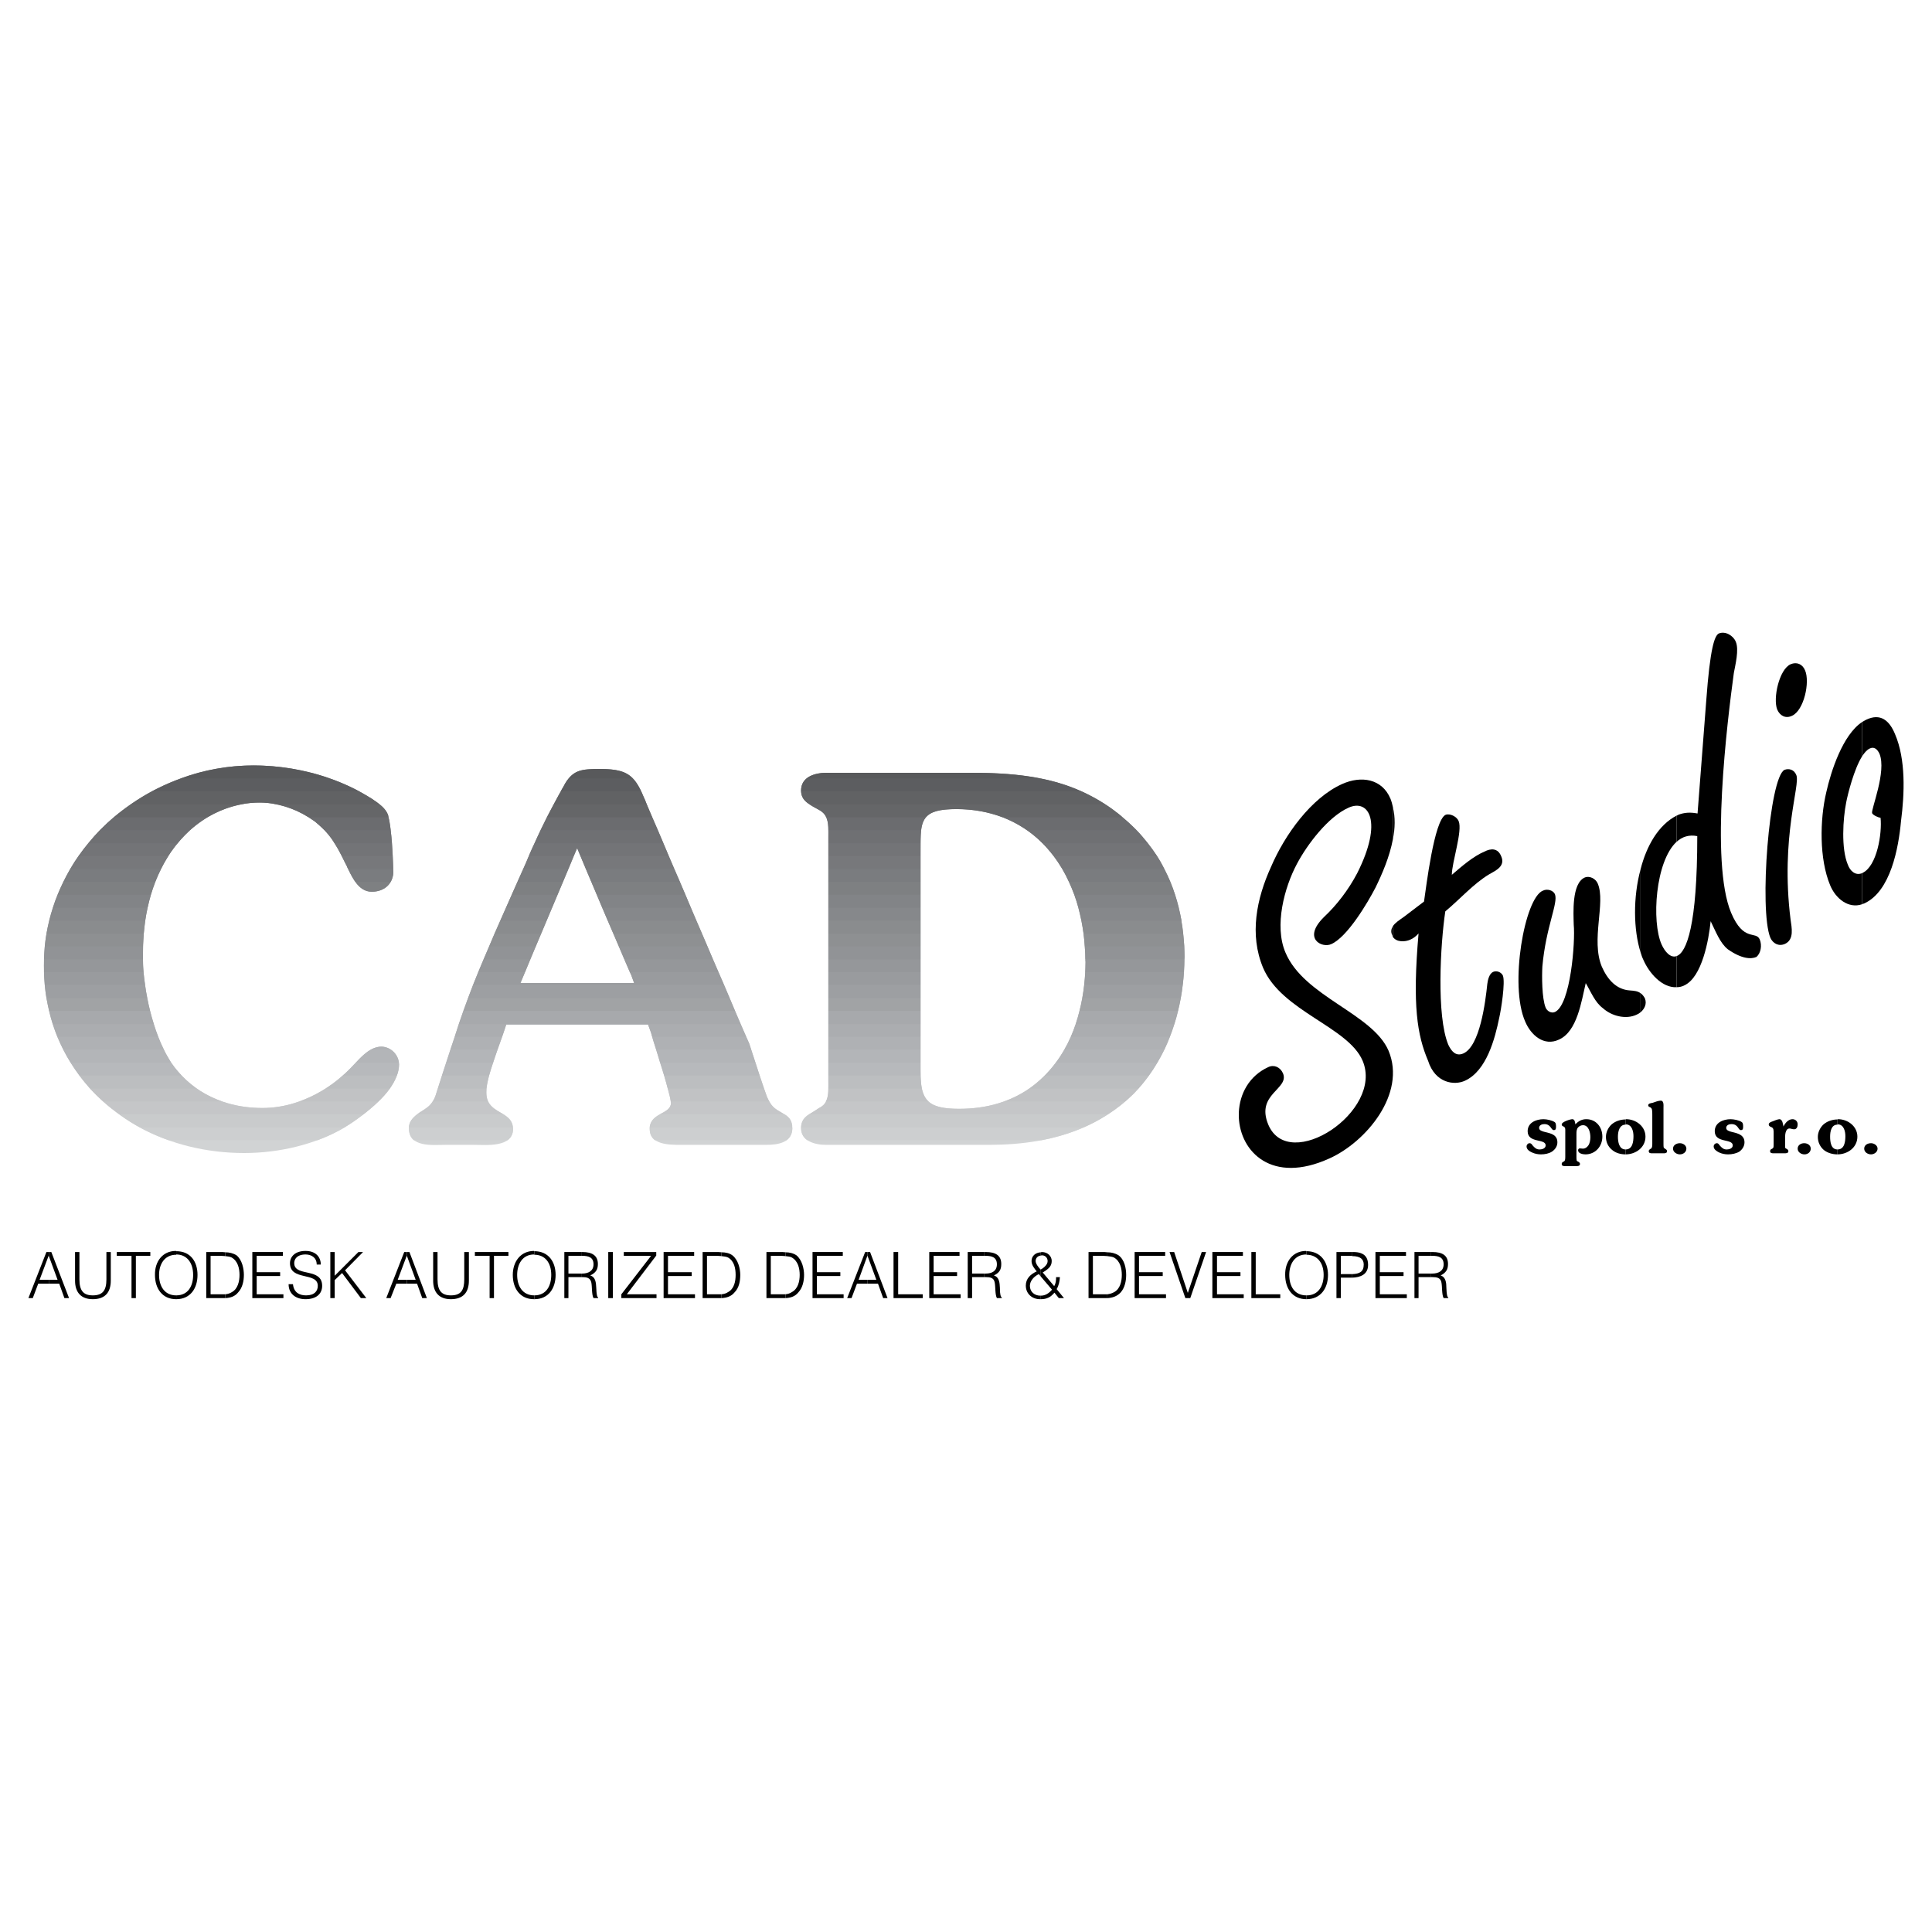 <?xml version="1.0" encoding="utf-8"?>
<!-- Generator: Adobe Illustrator 13.0.0, SVG Export Plug-In . SVG Version: 6.00 Build 14948)  -->
<!DOCTYPE svg PUBLIC "-//W3C//DTD SVG 1.0//EN" "http://www.w3.org/TR/2001/REC-SVG-20010904/DTD/svg10.dtd">
<svg version="1.0" id="Layer_1" xmlns="http://www.w3.org/2000/svg" xmlns:xlink="http://www.w3.org/1999/xlink" x="0px" y="0px"
	 width="192.756px" height="192.756px" viewBox="0 0 192.756 192.756" enable-background="new 0 0 192.756 192.756"
	 xml:space="preserve">
<g>
	<polygon fill-rule="evenodd" clip-rule="evenodd" fill="#FFFFFF" points="0,0 192.756,0 192.756,192.756 0,192.756 0,0 	"/>
	<path fill-rule="evenodd" clip-rule="evenodd" fill="#D1D3D4" d="M13.937,112.479c3.047,1.659,6.639,2.558,10.421,2.558
		c3.483,0,7.102-0.844,10.041-2.558l0,0H13.937L13.937,112.479L13.937,112.479z"/>
	<path fill-rule="evenodd" clip-rule="evenodd" fill="#D1D3D4" d="M51.161,112.479H40.794l0,0c0,0.027,0,0.055,0,0.055
		c0,1.986,2.34,1.687,3.673,1.687l0,0h2.803l0,0c1.252,0,3.918,0.3,3.918-1.605C51.188,112.587,51.161,112.533,51.161,112.479
		L51.161,112.479L51.161,112.479L51.161,112.479z"/>
	<path fill-rule="evenodd" clip-rule="evenodd" fill="#D1D3D4" d="M79.025,112.479H64.821l0,0c0,0.055,0,0.081,0,0.136
		c0,1.605,1.905,1.605,3.075,1.605l0,0h8.571l0,0c1.17,0,2.585-0.218,2.585-1.687C79.053,112.533,79.025,112.506,79.025,112.479
		L79.025,112.479L79.025,112.479L79.025,112.479z"/>
	<path fill-rule="evenodd" clip-rule="evenodd" fill="#D1D3D4" d="M108.142,112.479H79.923l0,0c0,0.027,0,0.055,0,0.055
		c0,1.333,1.388,1.687,2.503,1.687l0,0h16.272l0,0C101.965,114.22,105.202,113.758,108.142,112.479L108.142,112.479L108.142,112.479
		L108.142,112.479z"/>
	<path fill-rule="evenodd" clip-rule="evenodd" fill="#CDCFD0" d="M16.821,113.758c-1.796-0.626-3.456-1.497-4.925-2.586l0,0h24.381
		l0,0c-0.653,0.49-1.252,0.926-1.769,1.225c-0.898,0.545-1.851,1.007-2.83,1.361l0,0H16.821L16.821,113.758L16.821,113.758z"/>
	<path fill-rule="evenodd" clip-rule="evenodd" fill="#CDCFD0" d="M80.549,113.758h23.375l0,0c2.367-0.463,4.599-1.279,6.612-2.586
		l0,0H80.712l0,0c-0.462,0.3-0.789,0.653-0.789,1.361C79.923,113.104,80.168,113.513,80.549,113.758L80.549,113.758L80.549,113.758
		L80.549,113.758z"/>
	<path fill-rule="evenodd" clip-rule="evenodd" fill="#CDCFD0" d="M65.338,113.758h13.143l0,0c0.327-0.245,0.572-0.626,0.572-1.225
		c0-0.708-0.299-1.062-0.79-1.361l0,0H65.828l0,0c-0.517,0.3-1.007,0.653-1.007,1.442C64.821,113.159,65.012,113.513,65.338,113.758
		L65.338,113.758L65.338,113.758L65.338,113.758z"/>
	<path fill-rule="evenodd" clip-rule="evenodd" fill="#CDCFD0" d="M41.284,113.758h9.361l0,0c0.326-0.245,0.544-0.599,0.544-1.144
		c0-0.734-0.436-1.115-0.952-1.442l0,0H41.61l0,0c-0.436,0.354-0.816,0.763-0.816,1.361S40.984,113.513,41.284,113.758
		L41.284,113.758L41.284,113.758L41.284,113.758z"/>
	<path fill-rule="evenodd" clip-rule="evenodd" fill="#C9CBCC" d="M13.937,112.479c-1.333-0.734-2.558-1.605-3.646-2.585l0,0h11.891
		l0,0c1.225,0.436,2.585,0.652,4,0.652c1.225,0,2.477-0.217,3.673-0.652l0,0h7.892l0,0c-1.062,1.034-2.313,1.932-3.238,2.503
		c-0.055,0.027-0.082,0.055-0.109,0.082l0,0H13.937L13.937,112.479L13.937,112.479z"/>
	<path fill-rule="evenodd" clip-rule="evenodd" fill="#C9CBCC" d="M79.923,112.479h28.218l0,0c1.469-0.653,2.856-1.497,4.136-2.585
		l0,0h-12.109l0,0c-1.333,0.489-2.83,0.734-4.462,0.734c-1.579,0-2.531-0.218-3.075-0.734l0,0H82.4l0,0
		c-0.109,0.271-0.354,0.489-0.681,0.652l0,0l-0.544,0.354l0,0C80.549,111.281,79.978,111.58,79.923,112.479L79.923,112.479
		L79.923,112.479L79.923,112.479z"/>
	<path fill-rule="evenodd" clip-rule="evenodd" fill="#C9CBCC" d="M64.821,112.479h14.204l0,0c0-0.762-0.381-1.116-0.953-1.415
		c-0.734-0.408-1.006-0.571-1.333-1.17l0,0h-9.823l0,0c0,0.054,0.027,0.108,0.027,0.136
		C66.944,111.172,64.958,111.009,64.821,112.479L64.821,112.479L64.821,112.479L64.821,112.479z"/>
	<path fill-rule="evenodd" clip-rule="evenodd" fill="#C9CBCC" d="M40.794,112.479h10.367l0,0c-0.108-1.388-1.877-1.388-2.476-2.585
		l0,0h-5.523l0,0c-0.299,0.489-0.653,0.707-1.279,1.088C41.365,111.362,40.821,111.771,40.794,112.479L40.794,112.479
		L40.794,112.479L40.794,112.479z"/>
	<path fill-rule="evenodd" clip-rule="evenodd" fill="#C5C6C8" d="M11.896,111.172c-1.062-0.762-2.041-1.605-2.912-2.558l0,0h10.64
		l0,0c1.877,1.307,4.136,1.932,6.558,1.932c2.204,0,4.354-0.707,6.286-1.932l0,0h6.422l0,0c-0.68,0.952-1.66,1.823-2.612,2.558l0,0
		H11.896L11.896,111.172L11.896,111.172z"/>
	<path fill-rule="evenodd" clip-rule="evenodd" fill="#C5C6C8" d="M80.712,111.172h29.824l0,0c0.897-0.571,1.741-1.251,2.558-2.041
		c0.163-0.163,0.326-0.354,0.489-0.517l0,0h-10.884l0,0c-1.878,1.279-4.218,2.014-6.993,2.014c-2.531,0-3.429-0.571-3.728-2.014l0,0
		h-9.333l0,0c0,0.789-0.109,1.551-0.925,1.932l0,0l-0.544,0.354l0,0C81.012,111.009,80.849,111.091,80.712,111.172L80.712,111.172
		L80.712,111.172L80.712,111.172z"/>
	<path fill-rule="evenodd" clip-rule="evenodd" fill="#C5C6C8" d="M65.828,111.172h12.435l0,0c-0.082-0.027-0.136-0.054-0.19-0.108
		c-0.871-0.518-1.088-0.653-1.551-1.633l0,0l-0.299-0.816h-9.605l0,0c0.19,0.653,0.327,1.197,0.327,1.415
		C66.944,110.628,66.373,110.873,65.828,111.172L65.828,111.172L65.828,111.172L65.828,111.172z"/>
	<path fill-rule="evenodd" clip-rule="evenodd" fill="#C5C6C8" d="M41.61,111.172h8.626l0,0c-0.79-0.462-1.714-0.843-1.714-2.177
		c0-0.108,0-0.244,0-0.381l0,0h-4.844l-0.245,0.762l0,0c-0.354,0.871-0.735,1.089-1.551,1.605
		C41.773,111.063,41.692,111.118,41.61,111.172L41.61,111.172L41.61,111.172L41.61,111.172z"/>
	<path fill-rule="evenodd" clip-rule="evenodd" fill="#C1C2C4" d="M10.291,109.894c-0.871-0.789-1.66-1.633-2.368-2.585l0,0h10.205
		l0,0c1.143,1.197,2.503,2.04,4.054,2.585l0,0H10.291L10.291,109.894L10.291,109.894z"/>
	<path fill-rule="evenodd" clip-rule="evenodd" fill="#C1C2C4" d="M39.597,107.309c-0.327,0.897-1.007,1.796-1.85,2.585l0,0h-7.892
		l0,0c1.579-0.572,3.075-1.442,4.327-2.585l0,0H39.597L39.597,107.309L39.597,107.309z"/>
	<path fill-rule="evenodd" clip-rule="evenodd" fill="#C1C2C4" d="M100.168,109.894h12.109l0,0c0.271-0.245,0.544-0.49,0.816-0.763
		c0.544-0.571,1.062-1.169,1.523-1.822l0,0h-10.395l0,0C103.107,108.424,101.774,109.321,100.168,109.894L100.168,109.894
		L100.168,109.894L100.168,109.894z"/>
	<path fill-rule="evenodd" clip-rule="evenodd" fill="#C1C2C4" d="M82.4,109.894h10.231l0,0c-0.571-0.545-0.762-1.36-0.789-2.585
		l0,0h-9.197v0.517l0,0C82.645,108.533,82.699,109.321,82.4,109.894L82.4,109.894L82.4,109.894L82.4,109.894z"/>
	<path fill-rule="evenodd" clip-rule="evenodd" fill="#C1C2C4" d="M66.917,109.894h9.823l0,0c-0.082-0.137-0.136-0.272-0.218-0.463
		l0,0l-0.735-2.122h-9.523l0,0C66.59,108.424,66.862,109.403,66.917,109.894L66.917,109.894L66.917,109.894L66.917,109.894z"/>
	<path fill-rule="evenodd" clip-rule="evenodd" fill="#C1C2C4" d="M43.162,109.894h5.523l0,0c-0.108-0.245-0.163-0.518-0.163-0.898
		c0-0.436,0.109-1.033,0.272-1.687l0,0h-4.708l-0.653,2.067l0,0C43.352,109.594,43.271,109.757,43.162,109.894L43.162,109.894
		L43.162,109.894L43.162,109.894z"/>
	<path fill-rule="evenodd" clip-rule="evenodd" fill="#BCBEC0" d="M8.984,108.614c-0.708-0.816-1.361-1.66-1.932-2.585l0,0h10.014
		l0,0c0.735,1.034,1.605,1.905,2.558,2.585l0,0H8.984L8.984,108.614L8.984,108.614z"/>
	<path fill-rule="evenodd" clip-rule="evenodd" fill="#BCBEC0" d="M38.889,108.614c0.544-0.789,0.925-1.605,0.925-2.422
		c0-0.055-0.027-0.108-0.027-0.163l0,0h-4.299l0,0c-0.19,0.19-0.354,0.381-0.517,0.544c-0.762,0.789-1.605,1.47-2.503,2.041l0,0
		H38.889L38.889,108.614L38.889,108.614z"/>
	<path fill-rule="evenodd" clip-rule="evenodd" fill="#BCBEC0" d="M102.699,108.614h10.884l0,0c0.735-0.816,1.361-1.687,1.878-2.585
		l0,0h-10.122l0,0C104.604,107.009,103.733,107.88,102.699,108.614L102.699,108.614L102.699,108.614L102.699,108.614z"/>
	<path fill-rule="evenodd" clip-rule="evenodd" fill="#BCBEC0" d="M82.645,108.614h9.333l0,0c-0.136-0.68-0.136-1.523-0.136-2.585
		l0,0h-9.197v1.796l0,0C82.645,108.098,82.645,108.343,82.645,108.614L82.645,108.614L82.645,108.614L82.645,108.614z"/>
	<path fill-rule="evenodd" clip-rule="evenodd" fill="#BCBEC0" d="M66.617,108.614h9.605l-0.844-2.585h-9.523l0,0
		C66.155,106.928,66.427,107.853,66.617,108.614L66.617,108.614L66.617,108.614L66.617,108.614z"/>
	<path fill-rule="evenodd" clip-rule="evenodd" fill="#BCBEC0" d="M43.678,108.614h4.844l0,0c0.082-0.734,0.354-1.633,0.68-2.585
		l0,0h-4.68L43.678,108.614L43.678,108.614L43.678,108.614z"/>
	<path fill-rule="evenodd" clip-rule="evenodd" fill="#B7B9BC" d="M7.923,107.309c-0.599-0.816-1.143-1.66-1.605-2.585l0,0h10.041
		l0,0c0.136,0.326,0.299,0.599,0.462,0.87c0.381,0.653,0.816,1.197,1.307,1.715l0,0H7.923L7.923,107.309L7.923,107.309z"/>
	<path fill-rule="evenodd" clip-rule="evenodd" fill="#B7B9BC" d="M39.597,107.309c0.136-0.354,0.218-0.735,0.218-1.116
		c0-0.599-0.327-1.143-0.816-1.469l0,0h-2.014l0,0c-0.762,0.435-1.442,1.278-2.014,1.85c-0.272,0.272-0.517,0.518-0.789,0.735l0,0
		H39.597L39.597,107.309L39.597,107.309z"/>
	<path fill-rule="evenodd" clip-rule="evenodd" fill="#B7B9BC" d="M104.223,107.309h10.395l0,0c0.599-0.816,1.116-1.688,1.552-2.585
		l0,0h-9.986l0,0C105.638,105.676,104.984,106.546,104.223,107.309L104.223,107.309L104.223,107.309L104.223,107.309z"/>
	<path fill-rule="evenodd" clip-rule="evenodd" fill="#B7B9BC" d="M82.645,107.309h9.197l0,0c0-0.49,0-1.007,0-1.633l0,0v-0.952
		h-9.197V107.309L82.645,107.309L82.645,107.309z"/>
	<path fill-rule="evenodd" clip-rule="evenodd" fill="#B7B9BC" d="M66.264,107.309h9.523l-0.843-2.585h-9.47l0,0
		C65.719,105.513,65.991,106.438,66.264,107.309L66.264,107.309L66.264,107.309L66.264,107.309z"/>
	<path fill-rule="evenodd" clip-rule="evenodd" fill="#B7B9BC" d="M44.086,107.309h4.708l0,0c0.218-0.816,0.544-1.715,0.843-2.585
		l0,0H44.93L44.086,107.309L44.086,107.309L44.086,107.309z"/>
	<path fill-rule="evenodd" clip-rule="evenodd" fill="#B3B5B8" d="M7.052,106.029c-0.517-0.816-0.953-1.688-1.333-2.585l0,0h10.068
		l0,0c0.299,0.789,0.653,1.523,1.034,2.149c0.082,0.163,0.164,0.3,0.245,0.436l0,0H7.052L7.052,106.029L7.052,106.029z"/>
	<path fill-rule="evenodd" clip-rule="evenodd" fill="#B3B5B8" d="M39.787,106.029c-0.082-0.871-0.843-1.605-1.741-1.605
		c-1.007,0-1.851,0.844-2.558,1.605l0,0H39.787L39.787,106.029L39.787,106.029z"/>
	<path fill-rule="evenodd" clip-rule="evenodd" fill="#B3B5B8" d="M105.339,106.029h10.122l0,0c0.49-0.844,0.926-1.688,1.252-2.585
		l0,0h-9.878l0,0C106.427,104.369,105.938,105.24,105.339,106.029L105.339,106.029L105.339,106.029L105.339,106.029z"/>
	<path fill-rule="evenodd" clip-rule="evenodd" fill="#B3B5B8" d="M82.645,106.029h9.197l0,0c0-0.108,0-0.218,0-0.354l0,0v-2.231
		h-9.197V106.029L82.645,106.029L82.645,106.029z"/>
	<path fill-rule="evenodd" clip-rule="evenodd" fill="#B3B5B8" d="M65.855,106.029h9.523l-0.625-1.905l-0.299-0.68h-9.388l0,0
		C65.229,104.043,65.556,104.995,65.855,106.029L65.855,106.029L65.855,106.029L65.855,106.029z"/>
	<path fill-rule="evenodd" clip-rule="evenodd" fill="#B3B5B8" d="M44.522,106.029h4.68l0,0c0.272-0.898,0.626-1.796,0.898-2.585
		l0,0h-4.735l0,0c-0.027,0.082-0.054,0.163-0.082,0.245l0,0L44.522,106.029L44.522,106.029L44.522,106.029z"/>
	<path fill-rule="evenodd" clip-rule="evenodd" fill="#AFB1B4" d="M6.317,104.724c-0.408-0.816-0.762-1.66-1.061-2.559l0,0h10.095
		l0,0c0.272,0.898,0.599,1.769,1.007,2.559l0,0H6.317L6.317,104.724L6.317,104.724z"/>
	<path fill-rule="evenodd" clip-rule="evenodd" fill="#AFB1B4" d="M38.998,104.724c-0.272-0.164-0.599-0.3-0.952-0.3
		c-0.381,0-0.735,0.136-1.062,0.3l0,0H38.998L38.998,104.724L38.998,104.724z"/>
	<path fill-rule="evenodd" clip-rule="evenodd" fill="#AFB1B4" d="M106.183,104.724h9.986l0,0c0.381-0.816,0.734-1.688,1.006-2.559
		l0,0h-9.85l0,0C107.025,103.063,106.645,103.934,106.183,104.724L106.183,104.724L106.183,104.724L106.183,104.724z"/>
	<polygon fill-rule="evenodd" clip-rule="evenodd" fill="#AFB1B4" points="82.645,104.724 91.842,104.724 91.842,102.165 
		82.645,102.165 82.645,104.724 82.645,104.724 	"/>
	<path fill-rule="evenodd" clip-rule="evenodd" fill="#AFB1B4" d="M65.474,104.724h9.47l-0.19-0.6l-0.871-1.959H45.773l0,0
		c-0.163,0.49-0.327,1.007-0.49,1.524l0,0l-0.354,1.034h4.707l0,0c0.327-0.926,0.653-1.823,0.871-2.504l0,0h14.149l0.3,0.816l0,0
		C65.039,103.362,65.229,103.988,65.474,104.724L65.474,104.724L65.474,104.724L65.474,104.724z"/>
	<path fill-rule="evenodd" clip-rule="evenodd" fill="#ABADB0" d="M5.719,103.444c-0.327-0.816-0.598-1.688-0.816-2.585l0,0h10.068
		l0,0c0.218,0.897,0.49,1.769,0.816,2.585l0,0H5.719L5.719,103.444L5.719,103.444z"/>
	<path fill-rule="evenodd" clip-rule="evenodd" fill="#ABADB0" d="M106.835,103.444h9.878l0,0c0.326-0.844,0.599-1.714,0.816-2.585
		l0,0h-9.823l0,0C107.488,101.757,107.188,102.628,106.835,103.444L106.835,103.444L106.835,103.444L106.835,103.444z"/>
	<polygon fill-rule="evenodd" clip-rule="evenodd" fill="#ABADB0" points="82.645,103.444 91.842,103.444 91.842,100.859 
		82.645,100.859 82.645,103.444 82.645,103.444 	"/>
	<path fill-rule="evenodd" clip-rule="evenodd" fill="#ABADB0" d="M65.066,103.444h9.388l-1.116-2.585H46.236l0,0
		c-0.299,0.844-0.599,1.714-0.871,2.585l0,0H50.1l0,0c0.163-0.463,0.299-0.871,0.408-1.225l0,0h14.149l0.3,0.816l0,0
		C64.984,103.146,65.012,103.281,65.066,103.444L65.066,103.444L65.066,103.444L65.066,103.444z"/>
	<path fill-rule="evenodd" clip-rule="evenodd" fill="#A7A9AC" d="M5.256,102.165c-0.272-0.843-0.462-1.714-0.625-2.585l0,0h10.068
		l0,0c0.163,0.871,0.381,1.742,0.653,2.585l0,0H5.256L5.256,102.165L5.256,102.165z"/>
	<path fill-rule="evenodd" clip-rule="evenodd" fill="#A7A9AC" d="M107.325,102.165h9.85l0,0c0.272-0.843,0.463-1.714,0.626-2.585
		l0,0h-9.823l0,0C107.814,100.451,107.597,101.322,107.325,102.165L107.325,102.165L107.325,102.165L107.325,102.165z"/>
	<polygon fill-rule="evenodd" clip-rule="evenodd" fill="#A7A9AC" points="82.645,102.165 91.842,102.165 91.842,99.58 
		82.645,99.58 82.645,102.165 82.645,102.165 	"/>
	<path fill-rule="evenodd" clip-rule="evenodd" fill="#A7A9AC" d="M45.773,102.165h28.109l-1.088-2.585H46.699l0,0
		C46.372,100.424,46.073,101.295,45.773,102.165L45.773,102.165L45.773,102.165L45.773,102.165z"/>
	<path fill-rule="evenodd" clip-rule="evenodd" fill="#A1A3A5" d="M4.903,100.859c-0.19-0.816-0.354-1.688-0.436-2.585l0,0h10.014
		l0,0c0.109,0.87,0.272,1.741,0.49,2.585l0,0H4.903L4.903,100.859L4.903,100.859z"/>
	<path fill-rule="evenodd" clip-rule="evenodd" fill="#A1A3A5" d="M107.706,100.859h9.823l0,0c0.218-0.844,0.381-1.715,0.462-2.585
		l0,0h-9.823l0,0C108.06,99.172,107.924,100.043,107.706,100.859L107.706,100.859L107.706,100.859L107.706,100.859z"/>
	<polygon fill-rule="evenodd" clip-rule="evenodd" fill="#A1A3A5" points="82.645,100.859 91.842,100.859 91.842,98.274 
		82.645,98.274 82.645,100.859 82.645,100.859 	"/>
	<path fill-rule="evenodd" clip-rule="evenodd" fill="#A1A3A5" d="M46.236,100.859h27.102l-1.088-2.585H47.188l0,0
		C46.862,99.145,46.536,99.988,46.236,100.859L46.236,100.859L46.236,100.859L46.236,100.859z"/>
	<path fill-rule="evenodd" clip-rule="evenodd" fill="#9D9FA2" d="M4.631,99.58c-0.136-0.843-0.218-1.714-0.245-2.585l0,0h9.932l0,0
		c0.082,0.844,0.19,1.715,0.381,2.585l0,0H4.631L4.631,99.58L4.631,99.58z"/>
	<path fill-rule="evenodd" clip-rule="evenodd" fill="#9D9FA2" d="M107.978,99.58h9.823l0,0c0.163-0.87,0.272-1.714,0.327-2.585l0,0
		h-9.851l0,0C108.223,97.866,108.142,98.737,107.978,99.58L107.978,99.58L107.978,99.58L107.978,99.58z"/>
	<polygon fill-rule="evenodd" clip-rule="evenodd" fill="#9D9FA2" points="82.645,99.58 91.842,99.58 91.842,96.995 82.645,96.995 
		82.645,99.58 82.645,99.58 	"/>
	<path fill-rule="evenodd" clip-rule="evenodd" fill="#9D9FA2" d="M46.699,99.58h26.096l-1.116-2.585h-8.844l0.136,0.272
		l0.299,0.816H51.923l0.462-1.089h-4.68l0,0C47.379,97.839,47.025,98.71,46.699,99.58L46.699,99.58L46.699,99.58L46.699,99.58z"/>
	<path fill-rule="evenodd" clip-rule="evenodd" fill="#999B9E" d="M4.386,95.716c0,0.218,0,0.436,0,0.626
		c0,0.653,0.027,1.306,0.082,1.932l0,0h10.014l0,0c-0.136-0.871-0.218-1.742-0.218-2.558l0,0H4.386L4.386,95.716L4.386,95.716z"/>
	<path fill-rule="evenodd" clip-rule="evenodd" fill="#999B9E" d="M108.168,98.274h9.823l0,0c0.109-0.844,0.164-1.714,0.164-2.558
		l0,0h-9.878l0,0c0,0.109,0.027,0.19,0.027,0.272C108.305,96.75,108.25,97.54,108.168,98.274L108.168,98.274L108.168,98.274
		L108.168,98.274z"/>
	<polygon fill-rule="evenodd" clip-rule="evenodd" fill="#999B9E" points="82.645,98.274 91.842,98.274 91.842,95.716 
		82.645,95.716 82.645,98.274 82.645,98.274 	"/>
	<path fill-rule="evenodd" clip-rule="evenodd" fill="#999B9E" d="M47.188,98.274H72.25l-1.116-2.558h-8.844l0.681,1.551
		l0.299,0.816H51.923l0.979-2.368H48.25l0,0C47.896,96.56,47.542,97.431,47.188,98.274L47.188,98.274L47.188,98.274L47.188,98.274z"
		/>
	<path fill-rule="evenodd" clip-rule="evenodd" fill="#95979A" d="M4.467,94.438c-0.054,0.626-0.082,1.279-0.082,1.905
		c0,0.218,0,0.435,0,0.653l0,0h9.932l0,0c-0.055-0.571-0.055-1.116-0.055-1.687c0-0.272,0-0.571,0-0.871l0,0H4.467L4.467,94.438
		L4.467,94.438z"/>
	<path fill-rule="evenodd" clip-rule="evenodd" fill="#95979A" d="M108.277,96.995h9.851l0,0c0.027-0.517,0.054-1.007,0.054-1.524
		c0-0.326-0.026-0.68-0.026-1.034l0,0h-9.933l0,0c0.055,0.517,0.082,1.034,0.082,1.551
		C108.305,96.342,108.277,96.669,108.277,96.995L108.277,96.995L108.277,96.995L108.277,96.995z"/>
	<polygon fill-rule="evenodd" clip-rule="evenodd" fill="#95979A" points="82.645,96.995 91.842,96.995 91.842,94.438 
		82.645,94.438 82.645,96.995 82.645,96.995 	"/>
	<polygon fill-rule="evenodd" clip-rule="evenodd" fill="#95979A" points="62.835,96.995 71.679,96.995 70.59,94.438 61.747,94.438 
		62.835,96.995 62.835,96.995 	"/>
	<path fill-rule="evenodd" clip-rule="evenodd" fill="#95979A" d="M47.706,96.995h4.68l1.062-2.558h-4.653l0,0
		C48.413,95.308,48.06,96.152,47.706,96.995L47.706,96.995L47.706,96.995L47.706,96.995z"/>
	<path fill-rule="evenodd" clip-rule="evenodd" fill="#919396" d="M4.386,95.716c0.027-0.871,0.109-1.714,0.245-2.558l0,0h9.714l0,0
		c-0.054,0.708-0.082,1.442-0.082,2.149c0,0.136,0,0.272,0,0.408l0,0H4.386L4.386,95.716L4.386,95.716z"/>
	<path fill-rule="evenodd" clip-rule="evenodd" fill="#919396" d="M108.277,95.716h9.878l0,0c0-0.082,0.026-0.163,0.026-0.245
		c0-0.789-0.054-1.551-0.136-2.312l0,0h-9.932l0,0C108.223,94.002,108.277,94.846,108.277,95.716L108.277,95.716L108.277,95.716
		L108.277,95.716z"/>
	<polygon fill-rule="evenodd" clip-rule="evenodd" fill="#919396" points="82.645,95.716 91.842,95.716 91.842,93.159 
		82.645,93.159 82.645,95.716 82.645,95.716 	"/>
	<polygon fill-rule="evenodd" clip-rule="evenodd" fill="#919396" points="62.291,95.716 71.134,95.716 70.046,93.159 
		61.202,93.159 62.291,95.716 62.291,95.716 	"/>
	<path fill-rule="evenodd" clip-rule="evenodd" fill="#919396" d="M48.25,95.716h4.653l1.088-2.558h-4.653l0,0
		C48.984,94.002,48.604,94.873,48.25,95.716L48.25,95.716L48.25,95.716L48.25,95.716z"/>
	<path fill-rule="evenodd" clip-rule="evenodd" fill="#8E9092" d="M4.467,94.438c0.082-0.871,0.245-1.742,0.436-2.585l0,0h9.578l0,0
		c-0.109,0.871-0.19,1.714-0.218,2.585l0,0H4.467L4.467,94.438L4.467,94.438z"/>
	<path fill-rule="evenodd" clip-rule="evenodd" fill="#8E9092" d="M108.223,94.438h9.933l0,0c-0.055-0.871-0.137-1.742-0.3-2.585
		l0,0h-9.959l0,0C108.06,92.696,108.168,93.567,108.223,94.438L108.223,94.438L108.223,94.438L108.223,94.438z"/>
	<polygon fill-rule="evenodd" clip-rule="evenodd" fill="#8E9092" points="82.645,94.438 91.842,94.438 91.842,91.853 
		82.645,91.853 82.645,94.438 82.645,94.438 	"/>
	<polygon fill-rule="evenodd" clip-rule="evenodd" fill="#8E9092" points="61.747,94.438 70.59,94.438 69.474,91.853 60.631,91.853 
		61.747,94.438 61.747,94.438 	"/>
	<path fill-rule="evenodd" clip-rule="evenodd" fill="#8E9092" d="M48.794,94.438h4.653l1.088-2.585H49.91l0,0
		C49.529,92.723,49.147,93.567,48.794,94.438L48.794,94.438L48.794,94.438L48.794,94.438z"/>
	<path fill-rule="evenodd" clip-rule="evenodd" fill="#8A8C8E" d="M4.631,93.159c0.163-0.898,0.381-1.742,0.652-2.585l0,0h9.443l0,0
		c-0.19,0.844-0.299,1.714-0.381,2.585l0,0H4.631L4.631,93.159L4.631,93.159z"/>
	<path fill-rule="evenodd" clip-rule="evenodd" fill="#8A8C8E" d="M108.114,93.159h9.932l0,0c-0.082-0.898-0.245-1.742-0.436-2.585
		l0,0h-10.014l0,0C107.814,91.417,107.978,92.261,108.114,93.159L108.114,93.159L108.114,93.159L108.114,93.159z"/>
	<polygon fill-rule="evenodd" clip-rule="evenodd" fill="#8A8C8E" points="82.645,93.159 91.842,93.159 91.842,90.573 
		82.645,90.573 82.645,93.159 82.645,93.159 	"/>
	<polygon fill-rule="evenodd" clip-rule="evenodd" fill="#8A8C8E" points="61.202,93.159 70.046,93.159 68.93,90.573 60.086,90.573 
		61.202,93.159 61.202,93.159 	"/>
	<path fill-rule="evenodd" clip-rule="evenodd" fill="#8A8C8E" d="M49.338,93.159h4.653l1.088-2.585h-4.599l0,0
		C50.1,91.444,49.719,92.288,49.338,93.159L49.338,93.159L49.338,93.159L49.338,93.159z"/>
	<path fill-rule="evenodd" clip-rule="evenodd" fill="#86888B" d="M4.903,91.853c0.218-0.871,0.489-1.742,0.843-2.585l0,0h9.306l0,0
		c-0.245,0.844-0.435,1.714-0.571,2.585l0,0H4.903L4.903,91.853L4.903,91.853z"/>
	<path fill-rule="evenodd" clip-rule="evenodd" fill="#86888B" d="M107.896,91.853h9.986l0,0c-0.163-0.871-0.381-1.742-0.653-2.585
		l0,0h-10.041l0,0C107.488,90.111,107.706,90.981,107.896,91.853L107.896,91.853L107.896,91.853L107.896,91.853z"/>
	<polygon fill-rule="evenodd" clip-rule="evenodd" fill="#86888B" points="82.645,91.853 91.842,91.853 91.842,89.267 
		82.645,89.267 82.645,91.853 82.645,91.853 	"/>
	<polygon fill-rule="evenodd" clip-rule="evenodd" fill="#86888B" points="60.631,91.853 69.474,91.853 68.386,89.267 
		59.542,89.267 60.631,91.853 60.631,91.853 	"/>
	<path fill-rule="evenodd" clip-rule="evenodd" fill="#86888B" d="M49.91,91.853h4.626l1.088-2.585h-4.571l0,0
		C50.671,90.138,50.291,91.009,49.91,91.853L49.91,91.853L49.91,91.853L49.91,91.853z"/>
	<path fill-rule="evenodd" clip-rule="evenodd" fill="#828487" d="M35.46,87.988c0.381,0.544,0.898,0.98,1.633,0.98
		c0.844,0,1.524-0.354,1.878-0.98l0,0H35.46L35.46,87.988L35.46,87.988z"/>
	<path fill-rule="evenodd" clip-rule="evenodd" fill="#828487" d="M5.283,90.573c0.272-0.898,0.626-1.741,1.034-2.585l0,0h9.17l0,0
		c-0.327,0.844-0.571,1.714-0.762,2.585l0,0H5.283L5.283,90.573L5.283,90.573z"/>
	<path fill-rule="evenodd" clip-rule="evenodd" fill="#828487" d="M107.597,90.573h10.014l0,0c-0.218-0.898-0.489-1.741-0.843-2.585
		l0,0h-10.123l0,0C107.025,88.805,107.352,89.675,107.597,90.573L107.597,90.573L107.597,90.573L107.597,90.573z"/>
	<polygon fill-rule="evenodd" clip-rule="evenodd" fill="#828487" points="82.645,90.573 91.842,90.573 91.842,87.988 
		82.645,87.988 82.645,90.573 82.645,90.573 	"/>
	<polygon fill-rule="evenodd" clip-rule="evenodd" fill="#828487" points="60.086,90.573 68.93,90.573 67.842,87.988 58.998,87.988 
		60.086,90.573 60.086,90.573 	"/>
	<path fill-rule="evenodd" clip-rule="evenodd" fill="#828487" d="M50.481,90.573h4.599l1.088-2.585h-4.544l0,0
		C51.243,88.859,50.862,89.703,50.481,90.573L50.481,90.573L50.481,90.573L50.481,90.573z"/>
	<path fill-rule="evenodd" clip-rule="evenodd" fill="#7E8082" d="M34.726,86.709c0.49,0.979,1.116,2.259,2.368,2.259
		s2.149-0.816,2.149-1.987c0-0.082-0.027-0.163-0.027-0.272l0,0H34.726L34.726,86.709L34.726,86.709z"/>
	<path fill-rule="evenodd" clip-rule="evenodd" fill="#7E8082" d="M5.746,89.267c0.354-0.871,0.789-1.741,1.252-2.558l0,0h9.061l0,0
		c-0.408,0.816-0.735,1.687-1.007,2.558l0,0H5.746L5.746,89.267L5.746,89.267z"/>
	<path fill-rule="evenodd" clip-rule="evenodd" fill="#7E8082" d="M107.188,89.267h10.041l0,0c-0.272-0.871-0.626-1.741-1.061-2.558
		l0,0h-10.178l0,0C106.454,87.499,106.862,88.37,107.188,89.267L107.188,89.267L107.188,89.267L107.188,89.267z"/>
	<polygon fill-rule="evenodd" clip-rule="evenodd" fill="#7E8082" points="82.645,89.267 91.842,89.267 91.842,86.709 
		82.645,86.709 82.645,89.267 82.645,89.267 	"/>
	<polygon fill-rule="evenodd" clip-rule="evenodd" fill="#7E8082" points="59.542,89.267 68.386,89.267 67.271,86.709 
		58.454,86.709 59.542,89.267 59.542,89.267 	"/>
	<path fill-rule="evenodd" clip-rule="evenodd" fill="#7E8082" d="M51.053,89.267h4.571l1.088-2.558h-4.517l0,0
		C51.814,87.553,51.434,88.424,51.053,89.267L51.053,89.267L51.053,89.267L51.053,89.267z"/>
	<path fill-rule="evenodd" clip-rule="evenodd" fill="#7A7C7F" d="M35.46,87.988c-0.381-0.517-0.626-1.115-0.871-1.605
		c-0.19-0.326-0.326-0.653-0.49-0.979l0,0h5.088l0,0c0.027,0.68,0.054,1.252,0.054,1.578c0,0.381-0.108,0.735-0.271,1.007l0,0H35.46
		L35.46,87.988L35.46,87.988z"/>
	<path fill-rule="evenodd" clip-rule="evenodd" fill="#7A7C7F" d="M6.317,87.988c0.436-0.898,0.953-1.769,1.524-2.585l0,0h8.953l0,0
		c-0.517,0.844-0.953,1.687-1.306,2.585l0,0H6.317L6.317,87.988L6.317,87.988z"/>
	<path fill-rule="evenodd" clip-rule="evenodd" fill="#7A7C7F" d="M106.645,87.988h10.123l0,0c-0.381-0.898-0.816-1.769-1.334-2.585
		l0,0h-10.312l0,0C105.72,86.192,106.236,87.063,106.645,87.988L106.645,87.988L106.645,87.988L106.645,87.988z"/>
	<polygon fill-rule="evenodd" clip-rule="evenodd" fill="#7A7C7F" points="82.645,87.988 91.842,87.988 91.842,85.403 
		82.645,85.403 82.645,87.988 82.645,87.988 	"/>
	<polygon fill-rule="evenodd" clip-rule="evenodd" fill="#7A7C7F" points="58.998,87.988 67.842,87.988 66.726,85.403 57.91,85.403 
		58.998,87.988 58.998,87.988 	"/>
	<path fill-rule="evenodd" clip-rule="evenodd" fill="#7A7C7F" d="M51.624,87.988h4.544l1.062-2.585h-4.462l0,0
		c-0.109,0.272-0.218,0.517-0.327,0.762C52.168,86.791,51.896,87.39,51.624,87.988L51.624,87.988L51.624,87.988L51.624,87.988z"/>
	<path fill-rule="evenodd" clip-rule="evenodd" fill="#77787B" d="M34.726,86.709c-0.054-0.109-0.108-0.218-0.136-0.327
		c-0.435-0.843-0.789-1.605-1.225-2.258l0,0h5.742l0,0c0.055,0.979,0.109,1.959,0.109,2.585l0,0H34.726L34.726,86.709L34.726,86.709
		z"/>
	<path fill-rule="evenodd" clip-rule="evenodd" fill="#77787B" d="M6.998,86.709c0.544-0.953,1.143-1.769,1.823-2.585l0,0h8.898l0,0
		c-0.218,0.245-0.408,0.49-0.599,0.789c-0.408,0.599-0.762,1.17-1.062,1.796l0,0H6.998L6.998,86.709L6.998,86.709z"/>
	<path fill-rule="evenodd" clip-rule="evenodd" fill="#77787B" d="M105.991,86.709h10.178l0,0c-0.463-0.953-1.007-1.769-1.66-2.585
		l0,0h-10.504l0,0C104.767,84.886,105.42,85.757,105.991,86.709L105.991,86.709L105.991,86.709L105.991,86.709z"/>
	<path fill-rule="evenodd" clip-rule="evenodd" fill="#77787B" d="M82.645,86.709h9.197v-1.633l0,0c0-0.327,0-0.653,0-0.952l0,0
		h-9.197V86.709L82.645,86.709L82.645,86.709z"/>
	<path fill-rule="evenodd" clip-rule="evenodd" fill="#77787B" d="M58.454,86.709h8.816l-1.089-2.585H53.338l0,0
		c-0.327,0.653-0.626,1.36-0.898,2.041c-0.082,0.191-0.164,0.354-0.245,0.544l0,0h4.517l0.871-2.095L58.454,86.709L58.454,86.709
		L58.454,86.709z"/>
	<path fill-rule="evenodd" clip-rule="evenodd" fill="#737477" d="M38.971,82.818c0.108,0.789,0.163,1.769,0.217,2.585l0,0H34.1l0,0
		c-0.49-0.953-0.979-1.796-1.742-2.585l0,0H38.971L38.971,82.818L38.971,82.818z"/>
	<path fill-rule="evenodd" clip-rule="evenodd" fill="#737477" d="M7.841,85.403c0.626-0.898,1.361-1.796,2.123-2.585l0,0h9.007l0,0
		c-0.68,0.626-1.306,1.333-1.85,2.095c-0.136,0.163-0.218,0.327-0.327,0.49l0,0H7.841L7.841,85.403L7.841,85.403z"/>
	<path fill-rule="evenodd" clip-rule="evenodd" fill="#737477" d="M105.121,85.403h10.312l0,0c-0.599-0.898-1.278-1.796-2.041-2.585
		l0,0h-10.938l0,0C103.488,83.526,104.358,84.424,105.121,85.403L105.121,85.403L105.121,85.403L105.121,85.403z"/>
	<path fill-rule="evenodd" clip-rule="evenodd" fill="#737477" d="M82.645,85.403h9.197v-0.327l0,0c0-0.898,0-1.632,0.055-2.258l0,0
		h-9.252l0,0c0,0.272,0,0.544,0,0.762l0,0V85.403L82.645,85.403L82.645,85.403z"/>
	<path fill-rule="evenodd" clip-rule="evenodd" fill="#737477" d="M57.91,85.403h8.816l-1.088-2.585H53.937l0,0
		c-0.408,0.871-0.816,1.741-1.169,2.585l0,0h4.462l0.354-0.789L57.91,85.403L57.91,85.403L57.91,85.403z"/>
	<path fill-rule="evenodd" clip-rule="evenodd" fill="#6F7073" d="M38.753,81.54c0.163,0.544,0.272,1.551,0.354,2.585l0,0h-5.742
		l0,0c-0.435-0.762-1.061-1.442-1.932-2.15c-0.218-0.136-0.436-0.299-0.653-0.435l0,0H38.753L38.753,81.54L38.753,81.54z"/>
	<path fill-rule="evenodd" clip-rule="evenodd" fill="#6F7073" d="M8.821,84.125c0.762-0.925,1.605-1.796,2.53-2.585l0,0h9.333l0,0
		c-1.088,0.653-2.095,1.524-2.966,2.585l0,0H8.821L8.821,84.125L8.821,84.125z"/>
	<path fill-rule="evenodd" clip-rule="evenodd" fill="#6F7073" d="M104.005,84.125h10.504l0,0c-0.735-0.925-1.552-1.796-2.53-2.585
		l0,0h-11.946l0,0C101.557,82.138,102.89,83.009,104.005,84.125L104.005,84.125L104.005,84.125L104.005,84.125z"/>
	<path fill-rule="evenodd" clip-rule="evenodd" fill="#6F7073" d="M82.645,84.125h9.197l0,0c0-1.197,0.082-2.041,0.544-2.585l0,0
		h-9.959l0,0c0.272,0.571,0.218,1.333,0.218,2.041l0,0V84.125L82.645,84.125L82.645,84.125z"/>
	<path fill-rule="evenodd" clip-rule="evenodd" fill="#6F7073" d="M53.338,84.125h12.843l-1.115-2.585H54.562l0,0
		C54.127,82.41,53.719,83.254,53.338,84.125L53.338,84.125L53.338,84.125L53.338,84.125z"/>
	<path fill-rule="evenodd" clip-rule="evenodd" fill="#6B6C6F" d="M38.971,82.818c-0.055-0.599-0.164-1.143-0.245-1.469
		c-0.136-0.408-0.462-0.79-0.871-1.089l0,0H27.597l0,0c1.333,0.272,2.667,0.844,3.837,1.714c0.354,0.299,0.653,0.572,0.925,0.844
		l0,0H38.971L38.971,82.818L38.971,82.818z"/>
	<path fill-rule="evenodd" clip-rule="evenodd" fill="#6B6C6F" d="M9.964,82.818c0.952-0.952,1.959-1.796,3.075-2.558l0,0h11.021
		l0,0c-1.877,0.354-3.619,1.252-5.088,2.558l0,0H9.964L9.964,82.818L9.964,82.818z"/>
	<path fill-rule="evenodd" clip-rule="evenodd" fill="#6B6C6F" d="M102.454,82.818h10.938l0,0c-0.571-0.571-1.17-1.116-1.85-1.66
		c-0.436-0.326-0.844-0.625-1.279-0.898l0,0H80.767l0,0c0.109,0.082,0.245,0.164,0.408,0.245l0,0l0.544,0.299l0,0
		c0.816,0.408,0.925,1.197,0.925,2.014l0,0h9.252l0,0c0.19-1.524,0.952-2.095,3.537-2.095
		C98.209,80.723,100.576,81.512,102.454,82.818L102.454,82.818L102.454,82.818L102.454,82.818z"/>
	<path fill-rule="evenodd" clip-rule="evenodd" fill="#6B6C6F" d="M53.937,82.818h11.701l-1.116-2.558h-9.279l0,0
		C54.78,81.104,54.345,81.975,53.937,82.818L53.937,82.818L53.937,82.818L53.937,82.818z"/>
	<path fill-rule="evenodd" clip-rule="evenodd" fill="#656668" d="M38.753,81.54c0-0.055-0.027-0.109-0.027-0.19
		c-0.218-0.708-0.953-1.225-1.633-1.66c-0.408-0.245-0.816-0.49-1.252-0.734l0,0H15.134l0,0c-1.36,0.734-2.612,1.605-3.782,2.585
		l0,0h9.333l0,0c1.578-0.925,3.32-1.47,5.225-1.47c1.66,0,3.374,0.517,4.871,1.47l0,0H38.753L38.753,81.54L38.753,81.54z"/>
	<path fill-rule="evenodd" clip-rule="evenodd" fill="#656668" d="M100.032,81.54h11.946l0,0c-0.137-0.164-0.3-0.272-0.436-0.381
		c-1.17-0.952-2.395-1.632-3.646-2.204l0,0H79.923l0,0c0.055,0.843,0.626,1.143,1.252,1.551l0,0l0.544,0.299l0,0
		c0.327,0.19,0.572,0.408,0.708,0.735l0,0h9.959l0,0c0.49-0.572,1.388-0.816,3.047-0.816C97.121,80.723,98.645,81.022,100.032,81.54
		L100.032,81.54L100.032,81.54L100.032,81.54z"/>
	<path fill-rule="evenodd" clip-rule="evenodd" fill="#656668" d="M54.562,81.54h10.504l-0.708-1.714l0,0
		c-0.136-0.299-0.272-0.599-0.381-0.871l0,0h-8.027l0,0C55.46,79.825,54.998,80.696,54.562,81.54L54.562,81.54L54.562,81.54
		L54.562,81.54z"/>
	<path fill-rule="evenodd" clip-rule="evenodd" fill="#616264" d="M37.855,80.26c-0.245-0.217-0.517-0.381-0.762-0.571
		c-1.279-0.816-2.694-1.497-4.163-2.014l0,0H18.019l0,0c-1.769,0.653-3.456,1.524-4.98,2.585l0,0h11.021l0,0
		c0.599-0.136,1.225-0.19,1.851-0.19c0.544,0,1.116,0.055,1.687,0.19l0,0H37.855L37.855,80.26L37.855,80.26z"/>
	<path fill-rule="evenodd" clip-rule="evenodd" fill="#616264" d="M80.767,80.26h29.497l0,0c-2.041-1.36-4.19-2.149-6.449-2.585l0,0
		H80.468l0,0c-0.327,0.272-0.544,0.653-0.544,1.198C79.923,79.58,80.277,79.934,80.767,80.26L80.767,80.26L80.767,80.26
		L80.767,80.26z"/>
	<path fill-rule="evenodd" clip-rule="evenodd" fill="#616264" d="M55.243,80.26h9.279l-0.164-0.435l0,0
		c-0.408-0.979-0.762-1.687-1.224-2.15l0,0H56.74l0,0c-0.19,0.191-0.381,0.517-0.544,0.844
		C55.842,79.118,55.542,79.689,55.243,80.26L55.243,80.26L55.243,80.26L55.243,80.26z"/>
	<path fill-rule="evenodd" clip-rule="evenodd" fill="#5C5D60" d="M35.841,78.955c-3.156-1.714-7.047-2.585-10.531-2.585
		c-3.619,0-7.102,0.953-10.177,2.585l0,0H35.841L35.841,78.955L35.841,78.955z"/>
	<path fill-rule="evenodd" clip-rule="evenodd" fill="#5C5D60" d="M79.923,78.955h27.973l0,0c-3.374-1.524-6.993-1.851-10.884-1.851
		l0,0H82.427l0,0c-1.116,0-2.503,0.381-2.503,1.769C79.923,78.9,79.923,78.927,79.923,78.955L79.923,78.955L79.923,78.955
		L79.923,78.955z"/>
	<path fill-rule="evenodd" clip-rule="evenodd" fill="#5C5D60" d="M55.951,78.955h8.027l0,0c-0.843-1.769-1.687-2.231-4.109-2.231
		c-1.904,0-2.802,0.054-3.673,1.796C56.086,78.682,56.005,78.818,55.951,78.955L55.951,78.955L55.951,78.955L55.951,78.955z"/>
	<path fill-rule="evenodd" clip-rule="evenodd" fill="#58595B" d="M32.93,77.675c-2.477-0.898-5.17-1.306-7.62-1.306
		c-2.53,0-5.006,0.436-7.292,1.306l0,0H32.93L32.93,77.675L32.93,77.675z"/>
	<path fill-rule="evenodd" clip-rule="evenodd" fill="#58595B" d="M80.468,77.675h23.347l0,0c-2.177-0.435-4.463-0.571-6.802-0.571
		l0,0H82.427l0,0C81.747,77.104,80.958,77.267,80.468,77.675L80.468,77.675L80.468,77.675L80.468,77.675z"/>
	<path fill-rule="evenodd" clip-rule="evenodd" fill="#58595B" d="M56.74,77.675h6.395l0,0c-0.68-0.708-1.605-0.952-3.266-0.952
		C58.345,76.723,57.475,76.777,56.74,77.675L56.74,77.675L56.74,77.675L56.74,77.675z"/>
	<path fill-rule="evenodd" clip-rule="evenodd" d="M185.774,87.118v3.102l0,0c0.054-0.027,0.108-0.055,0.218-0.082
		c2.64-1.197,3.429-5.551,3.673-8.218c0.354-2.721,0.49-6.15-0.599-8.68c-0.571-1.388-1.469-2.096-2.856-1.442
		c-0.164,0.082-0.3,0.163-0.436,0.245l0,0v3.428l0,0c0.245-0.381,0.489-0.653,0.762-0.789c0.436-0.218,0.762,0.054,0.979,0.517
		c0.735,1.769-0.871,5.605-0.734,5.932c0.108,0.218,0.626,0.435,0.844,0.462c0.163,1.551-0.354,4.816-1.797,5.497
		C185.802,87.118,185.802,87.118,185.774,87.118L185.774,87.118L185.774,87.118L185.774,87.118z"/>
	<path fill-rule="evenodd" clip-rule="evenodd" d="M185.774,75.471v-3.428l0,0c-1.932,1.279-3.103,4.925-3.564,6.993
		c-0.653,2.748-0.708,6.667,0.381,9.279c0.544,1.333,1.823,2.367,3.184,1.905l0,0v-3.102l0,0c-0.681,0.272-1.197-0.245-1.415-0.844
		c-0.681-1.605-0.49-4.599-0.163-6.231C184.359,79.199,184.985,76.723,185.774,75.471L185.774,75.471L185.774,75.471L185.774,75.471
		z"/>
	<path fill-rule="evenodd" clip-rule="evenodd" d="M167.271,95.39v3.103l0,0c0.272,0,0.545-0.055,0.789-0.19
		c1.742-0.816,2.422-4.49,2.612-6.395c0.49,0.98,0.926,2.177,1.715,2.803c1.36,0.953,2.312,1.007,2.856,0.762
		c0.436-0.381,0.571-1.143,0.327-1.741c-0.381-0.898-1.605,0.299-2.857-2.667c-2.122-5.034-0.381-19.129,0.272-23.918
		c0.136-0.762,0.544-2.34,0.19-3.129c-0.245-0.599-1.034-1.088-1.688-0.816c-0.436,0.218-0.871,1.497-1.252,6.667l0,0l-0.87,11.292
		l0,0c-0.734-0.136-1.307-0.108-1.933,0.136c-0.054,0.055-0.108,0.055-0.163,0.082l0,0v2.612l0,0
		c0.571-0.517,1.252-0.734,2.068-0.571C169.339,92.315,168.277,95.036,167.271,95.39L167.271,95.39L167.271,95.39L167.271,95.39z"/>
	<path fill-rule="evenodd" clip-rule="evenodd" d="M176.631,93.567c0.245,0.544,0.816,0.897,1.47,0.598
		c0.926-0.435,0.653-1.632,0.544-2.421c-1.033-8.272,1.007-13.442,0.572-14.422c-0.218-0.544-0.735-0.68-1.171-0.517
		C176.522,77.512,175.488,90.818,176.631,93.567L176.631,93.567L176.631,93.567L176.631,93.567z"/>
	<path fill-rule="evenodd" clip-rule="evenodd" d="M178.645,66.274c-1.143,0.517-1.769,3.401-1.333,4.517
		c0.272,0.626,0.844,0.925,1.47,0.626c1.197-0.517,1.823-3.374,1.306-4.544C179.843,66.274,179.271,66.002,178.645,66.274
		L178.645,66.274L178.645,66.274L178.645,66.274z"/>
	<path fill-rule="evenodd" clip-rule="evenodd" d="M167.271,83.988v-2.612l0,0c-1.796,0.925-2.993,2.993-3.592,5.361l0,0v8.272l0,0
		c0.082,0.272,0.163,0.517,0.272,0.735c0.571,1.333,1.877,2.83,3.319,2.749l0,0V95.39l0,0c-0.599,0.218-1.17-0.435-1.496-1.17
		C164.768,91.961,165.148,85.948,167.271,83.988L167.271,83.988L167.271,83.988L167.271,83.988z"/>
	<path fill-rule="evenodd" clip-rule="evenodd" d="M163.679,99.091v1.904l0,0c0.381-0.326,0.653-0.816,0.436-1.388
		C163.979,99.362,163.842,99.199,163.679,99.091L163.679,99.091L163.679,99.091L163.679,99.091z"/>
	<path fill-rule="evenodd" clip-rule="evenodd" d="M163.679,95.009v-8.272l0,0C162.917,89.54,162.972,92.778,163.679,95.009
		L163.679,95.009L163.679,95.009L163.679,95.009z"/>
	<path fill-rule="evenodd" clip-rule="evenodd" d="M163.679,100.995v-1.904l0,0c-0.299-0.218-0.653-0.245-1.034-0.272
		c-1.388-0.081-2.258-1.088-2.829-2.367c-1.116-2.694,0.408-6.395-0.408-8.299c-0.19-0.463-0.789-0.816-1.307-0.599
		c-1.307,0.599-1.115,3.564-1.089,4.708c0.164,1.66-0.299,7.973-1.877,8.707c-0.381,0.164-0.789-0.108-0.925-0.436
		c-0.382-0.925-0.382-3.183-0.327-4.108c0.354-3.973,1.605-6.34,1.252-7.211c-0.163-0.381-0.762-0.571-1.197-0.354
		c-1.823,0.707-3.374,9.442-1.769,13.062c0.571,1.36,1.877,2.503,3.374,1.796c1.823-0.816,2.231-3.81,2.667-5.633
		c0.517,0.871,0.925,1.932,1.714,2.503c0.87,0.789,2.286,1.144,3.347,0.653C163.407,101.186,163.543,101.104,163.679,100.995
		L163.679,100.995L163.679,100.995L163.679,100.995z"/>
	<path fill-rule="evenodd" clip-rule="evenodd" d="M138.972,92.396v1.089l0,0c0.381,0.544,1.225,0.49,1.714,0.272
		c0.327-0.136,0.599-0.354,0.844-0.626c-0.626,7.184-0.137,10.15,0.952,12.708c0.707,2.231,2.612,2.477,3.674,1.986
		c2.149-0.979,2.993-4.163,3.429-6.312c0.163-0.681,0.626-3.538,0.354-4.19c-0.163-0.327-0.599-0.518-0.979-0.354
		c-0.381,0.19-0.518,0.789-0.571,1.197c-0.19,1.823-0.735,6.204-2.396,6.939c-0.762,0.326-1.196-0.245-1.496-0.871
		c-1.197-2.885-0.789-10.041-0.299-13.306c1.441-1.197,2.829-2.775,4.381-3.701c0.68-0.381,1.633-0.816,1.197-1.796
		c-0.327-0.816-1.007-0.816-1.688-0.463c-1.143,0.49-2.285,1.497-3.238,2.313c0-1.251,1.089-4.381,0.681-5.36
		c-0.19-0.462-0.871-0.789-1.307-0.626c-1.143,0.544-1.932,7.211-2.149,8.653l0,0l-2.041,1.551l0,0
		C139.651,91.771,139.216,92.043,138.972,92.396L138.972,92.396L138.972,92.396L138.972,92.396z"/>
	<path fill-rule="evenodd" clip-rule="evenodd" d="M138.972,80.533v3.184l0,0C139.189,82.655,139.216,81.54,138.972,80.533
		L138.972,80.533L138.972,80.533L138.972,80.533z"/>
	<path fill-rule="evenodd" clip-rule="evenodd" d="M138.972,83.716v-3.184l0,0c-0.055-0.272-0.137-0.572-0.245-0.844
		c-0.844-2.014-2.938-2.313-4.816-1.469c-3.103,1.388-5.741,5.088-7.103,8.272c-1.441,3.156-2.177,6.749-0.789,10.068
		c1.851,4.354,8.49,5.877,9.933,9.279c2.122,5.034-7.348,11.266-9.415,6.367c-1.279-3.075,2.122-3.537,1.469-5.115
		c-0.271-0.626-0.897-0.898-1.469-0.626c-1.905,0.871-2.857,2.666-2.939,4.517l0,0v0.49l0,0c0.137,3.429,3.293,6.721,9.034,4.108
		c3.646-1.633,7.701-6.449,5.905-10.748c-1.605-3.728-8.436-5.388-10.286-9.796c-1.143-2.667-0.108-6.503,1.143-8.844
		c1.034-1.959,3.13-4.708,5.144-5.605c2.014-0.925,3.482,1.361,0.871,6.531c-0.871,1.66-2.041,3.184-3.32,4.381
		c-2.177,2.15-0.19,3.129,0.734,2.694c1.605-0.707,3.619-4.109,4.408-5.632C137.883,87.227,138.645,85.485,138.972,83.716
		L138.972,83.716L138.972,83.716L138.972,83.716z"/>
	<path fill-rule="evenodd" clip-rule="evenodd" d="M138.972,93.485v-1.089l0,0c-0.164,0.272-0.245,0.572-0.055,0.925
		C138.917,93.403,138.944,93.431,138.972,93.485L138.972,93.485L138.972,93.485L138.972,93.485z"/>
	<path fill-rule="evenodd" clip-rule="evenodd" d="M183.325,114.683v0.489l0,0c1.007,0,1.986-0.68,1.986-1.769
		c0-1.034-0.952-1.741-1.932-1.741c-0.027,0-0.027,0.027-0.055,0.027l0,0v0.517l0,0c0,0,0-0.027,0.027-0.027
		c0.599,0,0.762,0.681,0.762,1.171C184.114,113.894,184.033,114.683,183.325,114.683L183.325,114.683L183.325,114.683
		L183.325,114.683z"/>
	<path fill-rule="evenodd" clip-rule="evenodd" d="M186.672,115.172c0.3,0,0.653-0.218,0.653-0.571c0-0.326-0.354-0.544-0.653-0.544
		c-0.354,0-0.68,0.19-0.68,0.544S186.346,115.172,186.672,115.172L186.672,115.172L186.672,115.172L186.672,115.172z"/>
	<path fill-rule="evenodd" clip-rule="evenodd" d="M183.325,112.206v-0.517l0,0c-0.489,0-1.007,0.163-1.388,0.489
		c-0.326,0.3-0.571,0.763-0.571,1.252c0,0.517,0.218,0.979,0.599,1.306c0.381,0.3,0.871,0.436,1.36,0.436l0,0l0,0v-0.489l0,0l0,0
		c-0.653,0-0.734-0.762-0.734-1.279C182.591,112.914,182.699,112.206,183.325,112.206L183.325,112.206L183.325,112.206
		L183.325,112.206z"/>
	<path fill-rule="evenodd" clip-rule="evenodd" d="M162.183,114.683v0.489l0,0c1.007,0,1.986-0.68,1.986-1.769
		c0-1.034-0.953-1.741-1.933-1.741c-0.026,0-0.026,0.027-0.054,0.027l0,0v0.517l0,0c0,0,0-0.027,0.027-0.027
		c0.599,0,0.762,0.681,0.762,1.171C162.972,113.894,162.89,114.683,162.183,114.683L162.183,114.683L162.183,114.683
		L162.183,114.683z"/>
	<path fill-rule="evenodd" clip-rule="evenodd" d="M164.849,114.138c0,0.082,0,0.272-0.054,0.354c0,0.081-0.082,0.108-0.137,0.136
		c-0.081,0.055-0.163,0.108-0.163,0.218c0,0.218,0.19,0.218,0.354,0.218l0,0h1.089l0,0c0.19,0,0.381,0,0.381-0.218
		c0-0.109-0.082-0.163-0.163-0.218c-0.055-0.027-0.109-0.055-0.163-0.136c-0.027-0.082-0.027-0.272-0.027-0.354l0,0v-3.646l0,0
		c0-0.19,0.054-0.681-0.272-0.681c-0.218,0-0.599,0.136-0.816,0.218c-0.136,0.027-0.436,0.055-0.436,0.245
		c0,0.108,0.082,0.163,0.191,0.19c0.108,0.081,0.163,0.108,0.19,0.271c0.026,0.137,0.026,0.354,0.026,0.518l0,0V114.138
		L164.849,114.138L164.849,114.138z"/>
	<path fill-rule="evenodd" clip-rule="evenodd" d="M167.598,115.172c0.326,0,0.652-0.218,0.652-0.571
		c0-0.326-0.326-0.544-0.652-0.544c-0.327,0-0.681,0.19-0.681,0.544S167.298,115.172,167.598,115.172L167.598,115.172
		L167.598,115.172L167.598,115.172z"/>
	<path fill-rule="evenodd" clip-rule="evenodd" d="M172.713,112.914c-0.19-0.055-0.489-0.137-0.489-0.381
		c0-0.272,0.271-0.382,0.517-0.382c0.707,0,0.653,0.6,0.952,0.6c0.218,0,0.218-0.191,0.218-0.354c0-0.136,0-0.381-0.163-0.462
		c-0.218-0.164-0.762-0.272-1.089-0.272c-0.707,0-1.578,0.326-1.578,1.197c0,1.225,1.796,0.708,1.796,1.415
		c0,0.299-0.354,0.408-0.599,0.408c-0.326,0-0.489-0.163-0.707-0.408c-0.082-0.109-0.137-0.218-0.272-0.218
		c-0.19,0-0.326,0.163-0.326,0.326c0,0.3,0.326,0.49,0.544,0.599c0.3,0.137,0.599,0.19,0.898,0.19c0.381,0,0.789-0.081,1.115-0.271
		c0.3-0.218,0.517-0.545,0.517-0.926c0-0.652-0.489-0.843-1.007-0.979l0,0L172.713,112.914L172.713,112.914L172.713,112.914z"/>
	<path fill-rule="evenodd" clip-rule="evenodd" d="M178.101,113.567c0-0.245,0-0.518,0.109-0.735
		c0.054-0.136,0.163-0.245,0.326-0.245c0.136,0,0.272,0.082,0.463,0.082c0.271,0,0.354-0.272,0.354-0.49
		c0-0.299-0.218-0.517-0.517-0.517c-0.408,0-0.735,0.381-0.898,0.734c-0.055-0.218-0.082-0.734-0.408-0.734
		c-0.136,0-0.571,0.163-0.681,0.218c-0.163,0.055-0.381,0.136-0.381,0.299c0,0.137,0.082,0.19,0.19,0.245
		c0.137,0.055,0.218,0.082,0.272,0.245c0.027,0.136,0.027,0.272,0.027,0.19l0,0v1.278l0,0c0,0.082,0,0.272-0.027,0.354
		c-0.055,0.081-0.082,0.108-0.163,0.136c-0.109,0.055-0.163,0.108-0.163,0.218c0,0.218,0.19,0.218,0.354,0.218l0,0h1.088l0,0
		c0.164,0,0.382,0,0.382-0.218c0-0.109-0.082-0.163-0.164-0.218c-0.054-0.027-0.136-0.055-0.163-0.136c0-0.082,0-0.272,0-0.354l0,0
		V113.567L178.101,113.567L178.101,113.567z"/>
	<path fill-rule="evenodd" clip-rule="evenodd" d="M180.032,115.172c0.327,0,0.626-0.218,0.626-0.571
		c0-0.326-0.299-0.544-0.653-0.544c-0.326,0-0.652,0.19-0.652,0.544S179.706,115.172,180.032,115.172L180.032,115.172
		L180.032,115.172L180.032,115.172z"/>
	<path fill-rule="evenodd" clip-rule="evenodd" d="M154.046,112.914c-0.19-0.055-0.489-0.137-0.489-0.381
		c0-0.272,0.271-0.382,0.517-0.382c0.681,0,0.653,0.6,0.953,0.6c0.217,0,0.217-0.191,0.217-0.354c0-0.136,0-0.381-0.163-0.462
		c-0.245-0.164-0.762-0.272-1.088-0.272c-0.708,0-1.579,0.326-1.579,1.197c0,1.225,1.797,0.708,1.797,1.415
		c0,0.299-0.354,0.408-0.6,0.408c-0.326,0-0.489-0.163-0.707-0.408c-0.082-0.109-0.136-0.218-0.3-0.218
		c-0.163,0-0.299,0.163-0.299,0.326c0,0.3,0.299,0.49,0.544,0.599c0.3,0.137,0.599,0.19,0.898,0.19c0.381,0,0.789-0.081,1.088-0.271
		c0.327-0.218,0.545-0.545,0.545-0.926c0-0.652-0.463-0.843-1.007-0.979l0,0L154.046,112.914L154.046,112.914L154.046,112.914z"/>
	<path fill-rule="evenodd" clip-rule="evenodd" d="M162.183,112.206v-0.517l0,0c-0.49,0-1.007,0.163-1.389,0.489
		c-0.326,0.3-0.57,0.763-0.57,1.252c0,0.517,0.217,0.979,0.625,1.306c0.354,0.3,0.844,0.436,1.334,0.436l0,0l0,0v-0.489l0,0l0,0
		c-0.653,0-0.763-0.762-0.763-1.279C161.42,112.914,161.557,112.206,162.183,112.206L162.183,112.206L162.183,112.206
		L162.183,112.206z"/>
	<path fill-rule="evenodd" clip-rule="evenodd" d="M157.284,113.132c0-0.218,0-0.463,0.163-0.653c0.137-0.136,0.3-0.218,0.49-0.218
		c0.571,0,0.734,0.734,0.734,1.197c0,0.272-0.054,0.626-0.218,0.844c-0.136,0.19-0.326,0.299-0.517,0.299
		c-0.109,0-0.218-0.027-0.327-0.027c-0.081,0-0.163,0.082-0.163,0.19c0,0.327,0.49,0.408,0.735,0.408
		c0.979,0,1.687-0.789,1.687-1.769c0-0.952-0.626-1.741-1.605-1.741c-0.436,0-0.789,0.19-1.088,0.517
		c-0.027-0.19-0.055-0.517-0.3-0.517c-0.218,0-1.062,0.272-1.062,0.517c0,0.109,0.055,0.164,0.137,0.19
		c0.244,0.109,0.218,0.245,0.218,0.49l0,0v2.558l0,0c0,0.082,0,0.272-0.055,0.381c-0.027,0.055-0.082,0.082-0.136,0.109
		c-0.109,0.054-0.164,0.108-0.164,0.218c0,0.218,0.19,0.218,0.354,0.218l0,0h1.088l0,0c0.163,0,0.381,0,0.381-0.218
		c0-0.109-0.081-0.164-0.163-0.218c-0.055-0.027-0.136-0.055-0.163-0.109c-0.027-0.108-0.027-0.299-0.027-0.381l0,0V113.132
		L157.284,113.132L157.284,113.132z"/>
	<path fill-rule="evenodd" clip-rule="evenodd" d="M142.781,127.063v0.354h0.136l0,0c0.408,0,0.816,0.055,0.897,0.545
		c0.082,0.381,0.027,1.224,0.218,1.551l0,0h0.463v-0.055l0,0c-0.108-0.082-0.163-0.272-0.19-0.979c0-0.489-0.055-1.062-0.571-1.225
		c0.517-0.272,0.734-0.571,0.734-1.143c0-0.844-0.544-1.197-1.551-1.197l0,0h-0.136v0.381h0.136l0,0
		c0.599,0,1.115,0.136,1.115,0.844c0,0.652-0.489,0.925-1.143,0.925l0,0H142.781L142.781,127.063L142.781,127.063z"/>
	<polygon fill-rule="evenodd" clip-rule="evenodd" points="142.781,125.295 142.781,124.914 141.121,124.914 141.121,129.513 
		141.529,129.513 141.529,127.417 142.781,127.417 142.781,127.063 141.529,127.063 141.529,125.295 142.781,125.295 
		142.781,125.295 	"/>
	<path fill-rule="evenodd" clip-rule="evenodd" d="M134.917,127.118v0.354l0,0c0.789-0.027,1.578-0.299,1.578-1.279
		c0-0.68-0.299-1.278-1.47-1.278l0,0h-0.108v0.408l0,0c0.789,0,1.143,0.299,1.143,0.843
		C136.06,126.9,135.624,127.091,134.917,127.118L134.917,127.118L134.917,127.118L134.917,127.118z"/>
	<polygon fill-rule="evenodd" clip-rule="evenodd" points="140.359,129.513 140.359,129.132 137.665,129.132 137.665,127.309 
		140.032,127.309 140.032,126.928 137.665,126.928 137.665,125.295 140.277,125.295 140.277,124.914 137.229,124.914 
		137.229,129.513 140.359,129.513 140.359,129.513 	"/>
	<path fill-rule="evenodd" clip-rule="evenodd" d="M134.917,125.322v-0.408h-1.578v4.599h0.436v-2.041h0.979l0,0
		c0.027,0,0.108,0,0.163,0l0,0v-0.354l0,0c-0.055,0-0.109,0-0.163,0l0,0h-0.979v-1.823h1.115l0,0
		C134.89,125.295,134.89,125.322,134.917,125.322L134.917,125.322L134.917,125.322L134.917,125.322z"/>
	<path fill-rule="evenodd" clip-rule="evenodd" d="M130.346,129.24v0.381l0,0c1.414,0,2.149-1.088,2.149-2.422
		c0-1.306-0.735-2.367-2.149-2.367l0,0v0.354l0,0c1.061,0,1.714,0.789,1.714,2.014c0,1.089-0.517,2.041-1.687,2.041
		C130.346,129.24,130.346,129.24,130.346,129.24L130.346,129.24L130.346,129.24L130.346,129.24z"/>
	<path fill-rule="evenodd" clip-rule="evenodd" d="M130.346,125.186v-0.354l0,0c-0.027,0-0.027-0.027-0.027-0.027
		c-1.36,0-2.123,1.089-2.096,2.395c0,1.334,0.708,2.422,2.123,2.422c0,0,0,0.027,0,0l0,0v-0.381l0,0
		c-1.225,0-1.715-0.952-1.715-2.041c0-1.061,0.518-2.041,1.715-2.041V125.186L130.346,125.186L130.346,125.186L130.346,125.186z"/>
	<path fill-rule="evenodd" clip-rule="evenodd" d="M110.481,129.132v0.381l0,0c0.49-0.027,0.952-0.164,1.333-0.572
		c0.408-0.462,0.544-1.143,0.544-1.741s-0.136-1.496-0.762-1.959c-0.354-0.218-0.734-0.299-1.115-0.299l0,0v0.381l0,0
		c0.245,0.027,0.463,0.054,0.653,0.136c0.626,0.354,0.789,1.089,0.789,1.741c0,0.626-0.163,1.388-0.762,1.715
		C110.917,129.05,110.699,129.104,110.481,129.132L110.481,129.132L110.481,129.132L110.481,129.132z"/>
	<polygon fill-rule="evenodd" clip-rule="evenodd" points="116.332,129.513 116.332,129.132 113.638,129.132 113.638,127.309 
		116.005,127.309 116.005,126.928 113.638,126.928 113.638,125.295 116.25,125.295 116.25,124.914 113.202,124.914 113.202,129.513 
		116.332,129.513 116.332,129.513 	"/>
	<polygon fill-rule="evenodd" clip-rule="evenodd" points="118.264,129.513 118.754,129.513 120.332,124.914 119.896,124.914 
		118.509,128.995 117.147,124.914 116.686,124.914 118.264,129.513 118.264,129.513 	"/>
	<polygon fill-rule="evenodd" clip-rule="evenodd" points="124.087,129.513 124.087,129.132 121.42,129.132 121.42,127.309 
		123.761,127.309 123.761,126.928 121.42,126.928 121.42,125.295 124.005,125.295 124.005,124.914 120.958,124.914 120.958,129.513 
		124.087,129.513 124.087,129.513 	"/>
	<polygon fill-rule="evenodd" clip-rule="evenodd" points="127.733,129.513 127.733,129.132 125.284,129.132 125.284,124.914 
		124.849,124.914 124.849,129.513 127.733,129.513 127.733,129.513 	"/>
	<path fill-rule="evenodd" clip-rule="evenodd" d="M110.481,125.322v-0.381l0,0c-0.108,0-0.218-0.027-0.3-0.027l0,0h-1.578v4.599
		h1.578l0,0c0.082,0,0.191,0,0.3,0l0,0v-0.381l0,0c-0.136,0-0.272,0-0.408,0l0,0h-1.034v-3.837h1.034l0,0
		C110.182,125.295,110.346,125.322,110.481,125.322L110.481,125.322L110.481,125.322L110.481,125.322z"/>
	<path fill-rule="evenodd" clip-rule="evenodd" d="M103.842,129.268v0.354l0,0c0.571,0,0.979-0.19,1.36-0.653l0,0l0.436,0.545h0.518
		l-0.735-0.898l0,0c0.218-0.354,0.3-0.789,0.327-1.197l0,0h-0.381l0,0c0,0.327-0.027,0.626-0.191,0.898l0,0l-1.143-1.36l0,0
		c0.463-0.3,0.898-0.545,0.898-1.144c0-0.489-0.408-0.897-0.98-0.897c-0.054,0-0.081,0.027-0.108,0.027l0,0v0.326l0,0
		c0.027,0,0.055-0.027,0.108-0.027c0.463,0,0.681,0.463,0.518,0.816c-0.136,0.272-0.381,0.463-0.626,0.599l0,0v0.708l1.116,1.306
		l0,0C104.658,129.022,104.305,129.268,103.842,129.268L103.842,129.268L103.842,129.268L103.842,129.268z"/>
	<path fill-rule="evenodd" clip-rule="evenodd" d="M103.842,125.268v-0.326l0,0c-0.517,0.026-0.925,0.354-0.925,0.87
		c0,0.408,0.271,0.735,0.517,1.034c-0.599,0.272-1.089,0.708-1.089,1.415c0,0.816,0.626,1.36,1.415,1.36c0.027,0,0.055,0,0.082,0
		l0,0v-0.354l0,0c-0.027,0-0.055,0-0.055,0c-0.571,0-1.034-0.381-1.034-0.979c0-0.49,0.408-0.952,0.898-1.17l0,0l0.19,0.245v-0.708
		l0,0h-0.027c-0.19-0.19-0.489-0.571-0.489-0.844C103.325,125.513,103.543,125.295,103.842,125.268L103.842,125.268L103.842,125.268
		L103.842,125.268z"/>
	<path fill-rule="evenodd" clip-rule="evenodd" d="M98.209,127.063v0.354h0.136l0,0c0.436,0,0.816,0.055,0.898,0.545
		c0.082,0.381,0.027,1.224,0.218,1.551l0,0h0.49v-0.055l0,0c-0.109-0.082-0.191-0.272-0.191-0.979
		c-0.026-0.489-0.054-1.062-0.599-1.225c0.545-0.272,0.735-0.571,0.735-1.143c0-0.844-0.545-1.197-1.552-1.197l0,0h-0.136v0.381
		h0.136l0,0c0.6,0,1.116,0.136,1.116,0.844c0,0.652-0.463,0.925-1.116,0.925l0,0H98.209L98.209,127.063L98.209,127.063z"/>
	<polygon fill-rule="evenodd" clip-rule="evenodd" points="98.209,125.295 98.209,124.914 96.549,124.914 96.549,129.513 
		96.985,129.513 96.985,127.417 98.209,127.417 98.209,127.063 96.985,127.063 96.985,125.295 98.209,125.295 98.209,125.295 	"/>
	<polygon fill-rule="evenodd" clip-rule="evenodd" points="86.563,127.689 86.563,128.07 87.597,128.07 88.114,129.513 
		88.549,129.513 86.808,124.914 86.563,124.914 86.563,125.322 87.434,127.689 86.563,127.689 86.563,127.689 	"/>
	<polygon fill-rule="evenodd" clip-rule="evenodd" points="92.06,129.513 92.06,129.132 89.61,129.132 89.61,124.914 
		89.148,124.914 89.148,129.513 92.06,129.513 92.06,129.513 	"/>
	<polygon fill-rule="evenodd" clip-rule="evenodd" points="95.842,129.513 95.842,129.132 93.148,129.132 93.148,127.309 
		95.488,127.309 95.488,126.928 93.148,126.928 93.148,125.295 95.733,125.295 95.733,124.914 92.712,124.914 92.712,129.513 
		95.842,129.513 95.842,129.513 	"/>
	<polygon fill-rule="evenodd" clip-rule="evenodd" points="86.563,125.322 86.563,124.914 86.318,124.914 84.522,129.513 
		84.958,129.513 85.501,128.07 86.563,128.07 86.563,127.689 85.665,127.689 86.536,125.295 86.563,125.322 86.563,125.322 	"/>
	<path fill-rule="evenodd" clip-rule="evenodd" d="M78.372,129.132v0.381l0,0c0.517-0.027,0.953-0.164,1.279-0.572
		c0.435-0.462,0.571-1.143,0.571-1.741s-0.19-1.496-0.762-1.959c-0.327-0.218-0.708-0.299-1.089-0.299l0,0v0.381l0,0
		c0.245,0.027,0.49,0.054,0.626,0.136c0.626,0.354,0.789,1.089,0.789,1.741c0,0.626-0.163,1.388-0.789,1.715
		C78.808,129.05,78.59,129.104,78.372,129.132L78.372,129.132L78.372,129.132L78.372,129.132z"/>
	<polygon fill-rule="evenodd" clip-rule="evenodd" points="84.168,129.513 84.168,129.132 81.502,129.132 81.502,127.309 
		83.842,127.309 83.842,126.928 81.502,126.928 81.502,125.295 84.086,125.295 84.086,124.914 81.066,124.914 81.066,129.513 
		84.168,129.513 84.168,129.513 	"/>
	<path fill-rule="evenodd" clip-rule="evenodd" d="M78.372,125.322v-0.381l0,0c-0.109,0-0.217-0.027-0.326-0.027l0,0h-1.578v4.599
		h1.578l0,0c0.109,0,0.217,0,0.326,0l0,0v-0.381l0,0c-0.136,0-0.272,0-0.435,0l0,0h-1.034v-3.837h1.034l0,0
		C78.073,125.295,78.236,125.322,78.372,125.322L78.372,125.322L78.372,125.322L78.372,125.322z"/>
	<path fill-rule="evenodd" clip-rule="evenodd" d="M71.978,129.132v0.381l0,0c0.517-0.027,0.979-0.164,1.306-0.572
		c0.463-0.462,0.572-1.143,0.572-1.741s-0.191-1.496-0.789-1.959c-0.299-0.218-0.68-0.299-1.088-0.299l0,0v0.381l0,0
		c0.245,0.027,0.49,0.054,0.653,0.136c0.625,0.354,0.762,1.089,0.762,1.741c0,0.626-0.136,1.388-0.762,1.715
		C72.44,129.05,72.223,129.104,71.978,129.132L71.978,129.132L71.978,129.132L71.978,129.132z"/>
	<path fill-rule="evenodd" clip-rule="evenodd" d="M71.978,125.322v-0.381l0,0c-0.109,0-0.218-0.027-0.327-0.027l0,0H70.1v4.599
		h1.551l0,0c0.109,0,0.218,0,0.327,0l0,0v-0.381l0,0c-0.136,0-0.272,0-0.408,0l0,0h-1.034v-3.837h1.034l0,0
		C71.706,125.295,71.842,125.322,71.978,125.322L71.978,125.322L71.978,125.322L71.978,125.322z"/>
	<path fill-rule="evenodd" clip-rule="evenodd" d="M57.991,127.063v0.354H58.1l0,0c0.408,0,0.789,0.055,0.898,0.545
		c0.082,0.381,0.027,1.224,0.218,1.551l0,0h0.462v-0.055l0,0c-0.109-0.082-0.163-0.272-0.19-0.979
		c-0.027-0.489-0.054-1.062-0.599-1.225c0.544-0.272,0.762-0.571,0.762-1.143c0-0.844-0.571-1.197-1.551-1.197l0,0h-0.109v0.381
		H58.1l0,0c0.599,0,1.116,0.136,1.116,0.844c0,0.652-0.49,0.925-1.143,0.925l0,0H57.991L57.991,127.063L57.991,127.063z"/>
	<polygon fill-rule="evenodd" clip-rule="evenodd" points="61.148,129.513 61.148,124.914 60.685,124.914 60.685,129.513 
		61.148,129.513 61.148,129.513 	"/>
	<polygon fill-rule="evenodd" clip-rule="evenodd" points="65.501,129.513 65.501,129.132 62.536,129.132 65.474,125.268 
		65.474,124.914 62.236,124.914 62.236,125.295 64.958,125.295 61.991,129.132 61.991,129.513 65.501,129.513 65.501,129.513 	"/>
	<polygon fill-rule="evenodd" clip-rule="evenodd" points="69.338,129.513 69.338,129.132 66.645,129.132 66.645,127.309 
		69.012,127.309 69.012,126.928 66.645,126.928 66.645,125.295 69.257,125.295 69.257,124.914 66.209,124.914 66.209,129.513 
		69.338,129.513 69.338,129.513 	"/>
	<polygon fill-rule="evenodd" clip-rule="evenodd" points="57.991,125.295 57.991,124.914 56.304,124.914 56.304,129.513 
		56.712,129.513 56.712,127.417 57.991,127.417 57.991,127.063 56.712,127.063 56.712,125.295 57.991,125.295 57.991,125.295 	"/>
	<path fill-rule="evenodd" clip-rule="evenodd" d="M53.311,129.24v0.381l0,0c1.415,0,2.123-1.088,2.123-2.422
		c0-1.306-0.708-2.367-2.123-2.367l0,0v0.354l0,0c1.061,0,1.687,0.789,1.687,2.014C54.998,128.288,54.508,129.24,53.311,129.24
		L53.311,129.24L53.311,129.24L53.311,129.24L53.311,129.24z"/>
	<path fill-rule="evenodd" clip-rule="evenodd" d="M53.311,125.186v-0.354l0,0c0,0,0-0.027-0.027-0.027
		c-1.361,0-2.123,1.089-2.123,2.395c0,1.334,0.708,2.422,2.123,2.422c0.027,0,0.027,0.027,0.027,0l0,0v-0.381l0,0
		c-1.197,0-1.714-0.952-1.714-2.041c0-1.061,0.517-2.041,1.688-2.041C53.311,125.158,53.311,125.186,53.311,125.186L53.311,125.186
		L53.311,125.186L53.311,125.186z"/>
	<polygon fill-rule="evenodd" clip-rule="evenodd" points="40.604,127.689 40.604,128.07 41.61,128.07 42.127,129.513 
		42.59,129.513 40.848,124.914 40.604,124.914 40.604,125.322 41.474,127.689 40.604,127.689 40.604,127.689 	"/>
	<path fill-rule="evenodd" clip-rule="evenodd" d="M43.216,127.771c0,1.169,0.599,1.85,1.769,1.85c1.197,0,1.796-0.653,1.796-1.85
		l0,0v-2.857h-0.462v2.721l0,0c0,1.089-0.327,1.605-1.333,1.605c-0.925,0-1.333-0.463-1.333-1.605l0,0v-2.721h-0.436V127.771
		L43.216,127.771L43.216,127.771z"/>
	<polygon fill-rule="evenodd" clip-rule="evenodd" points="47.379,125.295 48.849,125.295 48.849,129.513 49.284,129.513 
		49.284,125.295 50.726,125.295 50.726,124.914 47.379,124.914 47.379,125.295 47.379,125.295 	"/>
	<polygon fill-rule="evenodd" clip-rule="evenodd" points="40.604,125.322 40.604,124.914 40.331,124.914 38.536,129.513 
		38.971,129.513 39.542,128.07 40.604,128.07 40.604,127.689 39.678,127.689 40.576,125.295 40.604,125.322 40.604,125.322 	"/>
	<path fill-rule="evenodd" clip-rule="evenodd" d="M22.481,129.132v0.381l0,0c0.517-0.027,0.953-0.164,1.279-0.572
		c0.436-0.462,0.572-1.143,0.572-1.741s-0.164-1.496-0.735-1.959c-0.354-0.218-0.735-0.299-1.116-0.299l0,0v0.381l0,0
		c0.245,0.027,0.462,0.054,0.626,0.136c0.626,0.354,0.789,1.089,0.789,1.741c0,0.626-0.163,1.388-0.762,1.715
		C22.917,129.05,22.726,129.104,22.481,129.132L22.481,129.132L22.481,129.132L22.481,129.132z"/>
	<polygon fill-rule="evenodd" clip-rule="evenodd" points="28.277,129.513 28.277,129.132 25.61,129.132 25.61,127.309 
		27.95,127.309 27.95,126.928 25.61,126.928 25.61,125.295 28.223,125.295 28.223,124.914 25.175,124.914 25.175,129.513 
		28.277,129.513 28.277,129.513 	"/>
	<path fill-rule="evenodd" clip-rule="evenodd" d="M28.794,128.125c0,0.979,0.734,1.496,1.687,1.496c1.061,0,1.66-0.517,1.66-1.333
		c0-1.796-2.585-0.925-2.775-2.123c-0.082-0.462,0.218-1.007,1.116-1.007c0.571,0,1.116,0.3,1.116,1.007l0,0h0.408l0,0
		c0-0.734-0.49-1.36-1.524-1.36c-1.034,0-1.551,0.571-1.551,1.225c0,1.796,2.775,0.844,2.775,2.259c0,0.517-0.327,0.952-1.17,0.952
		c-0.68,0-1.224-0.3-1.306-1.115l0,0H28.794L28.794,128.125L28.794,128.125z"/>
	<polygon fill-rule="evenodd" clip-rule="evenodd" points="33.393,129.513 33.393,127.717 34.127,127.009 36.005,129.513 
		36.549,129.513 34.426,126.737 36.223,124.914 35.76,124.914 33.393,127.281 33.393,124.914 32.957,124.914 32.957,129.513 
		33.393,129.513 33.393,129.513 	"/>
	<path fill-rule="evenodd" clip-rule="evenodd" d="M22.481,125.322v-0.381l0,0c-0.109,0-0.218-0.027-0.299-0.027l0,0h-1.605v4.599
		h1.605l0,0c0.082,0,0.19,0,0.299,0l0,0v-0.381l0,0c-0.136,0-0.272,0-0.436,0l0,0h-1.034v-3.837h1.034l0,0
		C22.182,125.295,22.345,125.322,22.481,125.322L22.481,125.322L22.481,125.322L22.481,125.322z"/>
	<path fill-rule="evenodd" clip-rule="evenodd" d="M17.583,129.24v0.381l0,0l0,0c1.415,0,2.123-1.088,2.123-2.422
		c0-1.306-0.68-2.367-2.123-2.367l0,0v0.354l0,0v-0.027c1.034,0,1.687,0.79,1.687,2.041C19.27,128.288,18.78,129.24,17.583,129.24
		L17.583,129.24L17.583,129.24L17.583,129.24L17.583,129.24z"/>
	<path fill-rule="evenodd" clip-rule="evenodd" d="M17.583,125.186v-0.354l0,0c0,0,0-0.027-0.027-0.027
		c-1.36,0-2.123,1.089-2.095,2.395c0,1.334,0.708,2.422,2.123,2.422l0,0v-0.381l0,0c-1.197,0-1.714-0.952-1.714-2.041
		C15.869,126.165,16.386,125.186,17.583,125.186L17.583,125.186L17.583,125.186L17.583,125.186z"/>
	<polygon fill-rule="evenodd" clip-rule="evenodd" points="4.875,127.689 4.875,128.07 5.909,128.07 6.426,129.513 6.889,129.513 
		5.121,124.914 4.875,124.914 4.875,125.322 5.746,127.689 4.875,127.689 4.875,127.689 	"/>
	<path fill-rule="evenodd" clip-rule="evenodd" d="M7.488,127.771c0,1.169,0.599,1.85,1.769,1.85c1.197,0,1.796-0.653,1.796-1.85
		l0,0v-2.857h-0.436v2.721l0,0c0,1.089-0.354,1.605-1.36,1.605c-0.925,0-1.333-0.463-1.333-1.605l0,0v-2.721H7.488V127.771
		L7.488,127.771L7.488,127.771z"/>
	<polygon fill-rule="evenodd" clip-rule="evenodd" points="11.651,125.295 13.121,125.295 13.121,129.513 13.556,129.513 
		13.556,125.295 14.998,125.295 14.998,124.914 11.651,124.914 11.651,125.295 11.651,125.295 	"/>
	<polygon fill-rule="evenodd" clip-rule="evenodd" points="4.875,125.322 4.875,124.914 4.631,124.914 2.834,129.513 3.27,129.513 
		3.814,128.07 4.875,128.07 4.875,127.689 3.95,127.689 4.848,125.295 4.875,125.322 4.875,125.322 	"/>
</g>
</svg>

